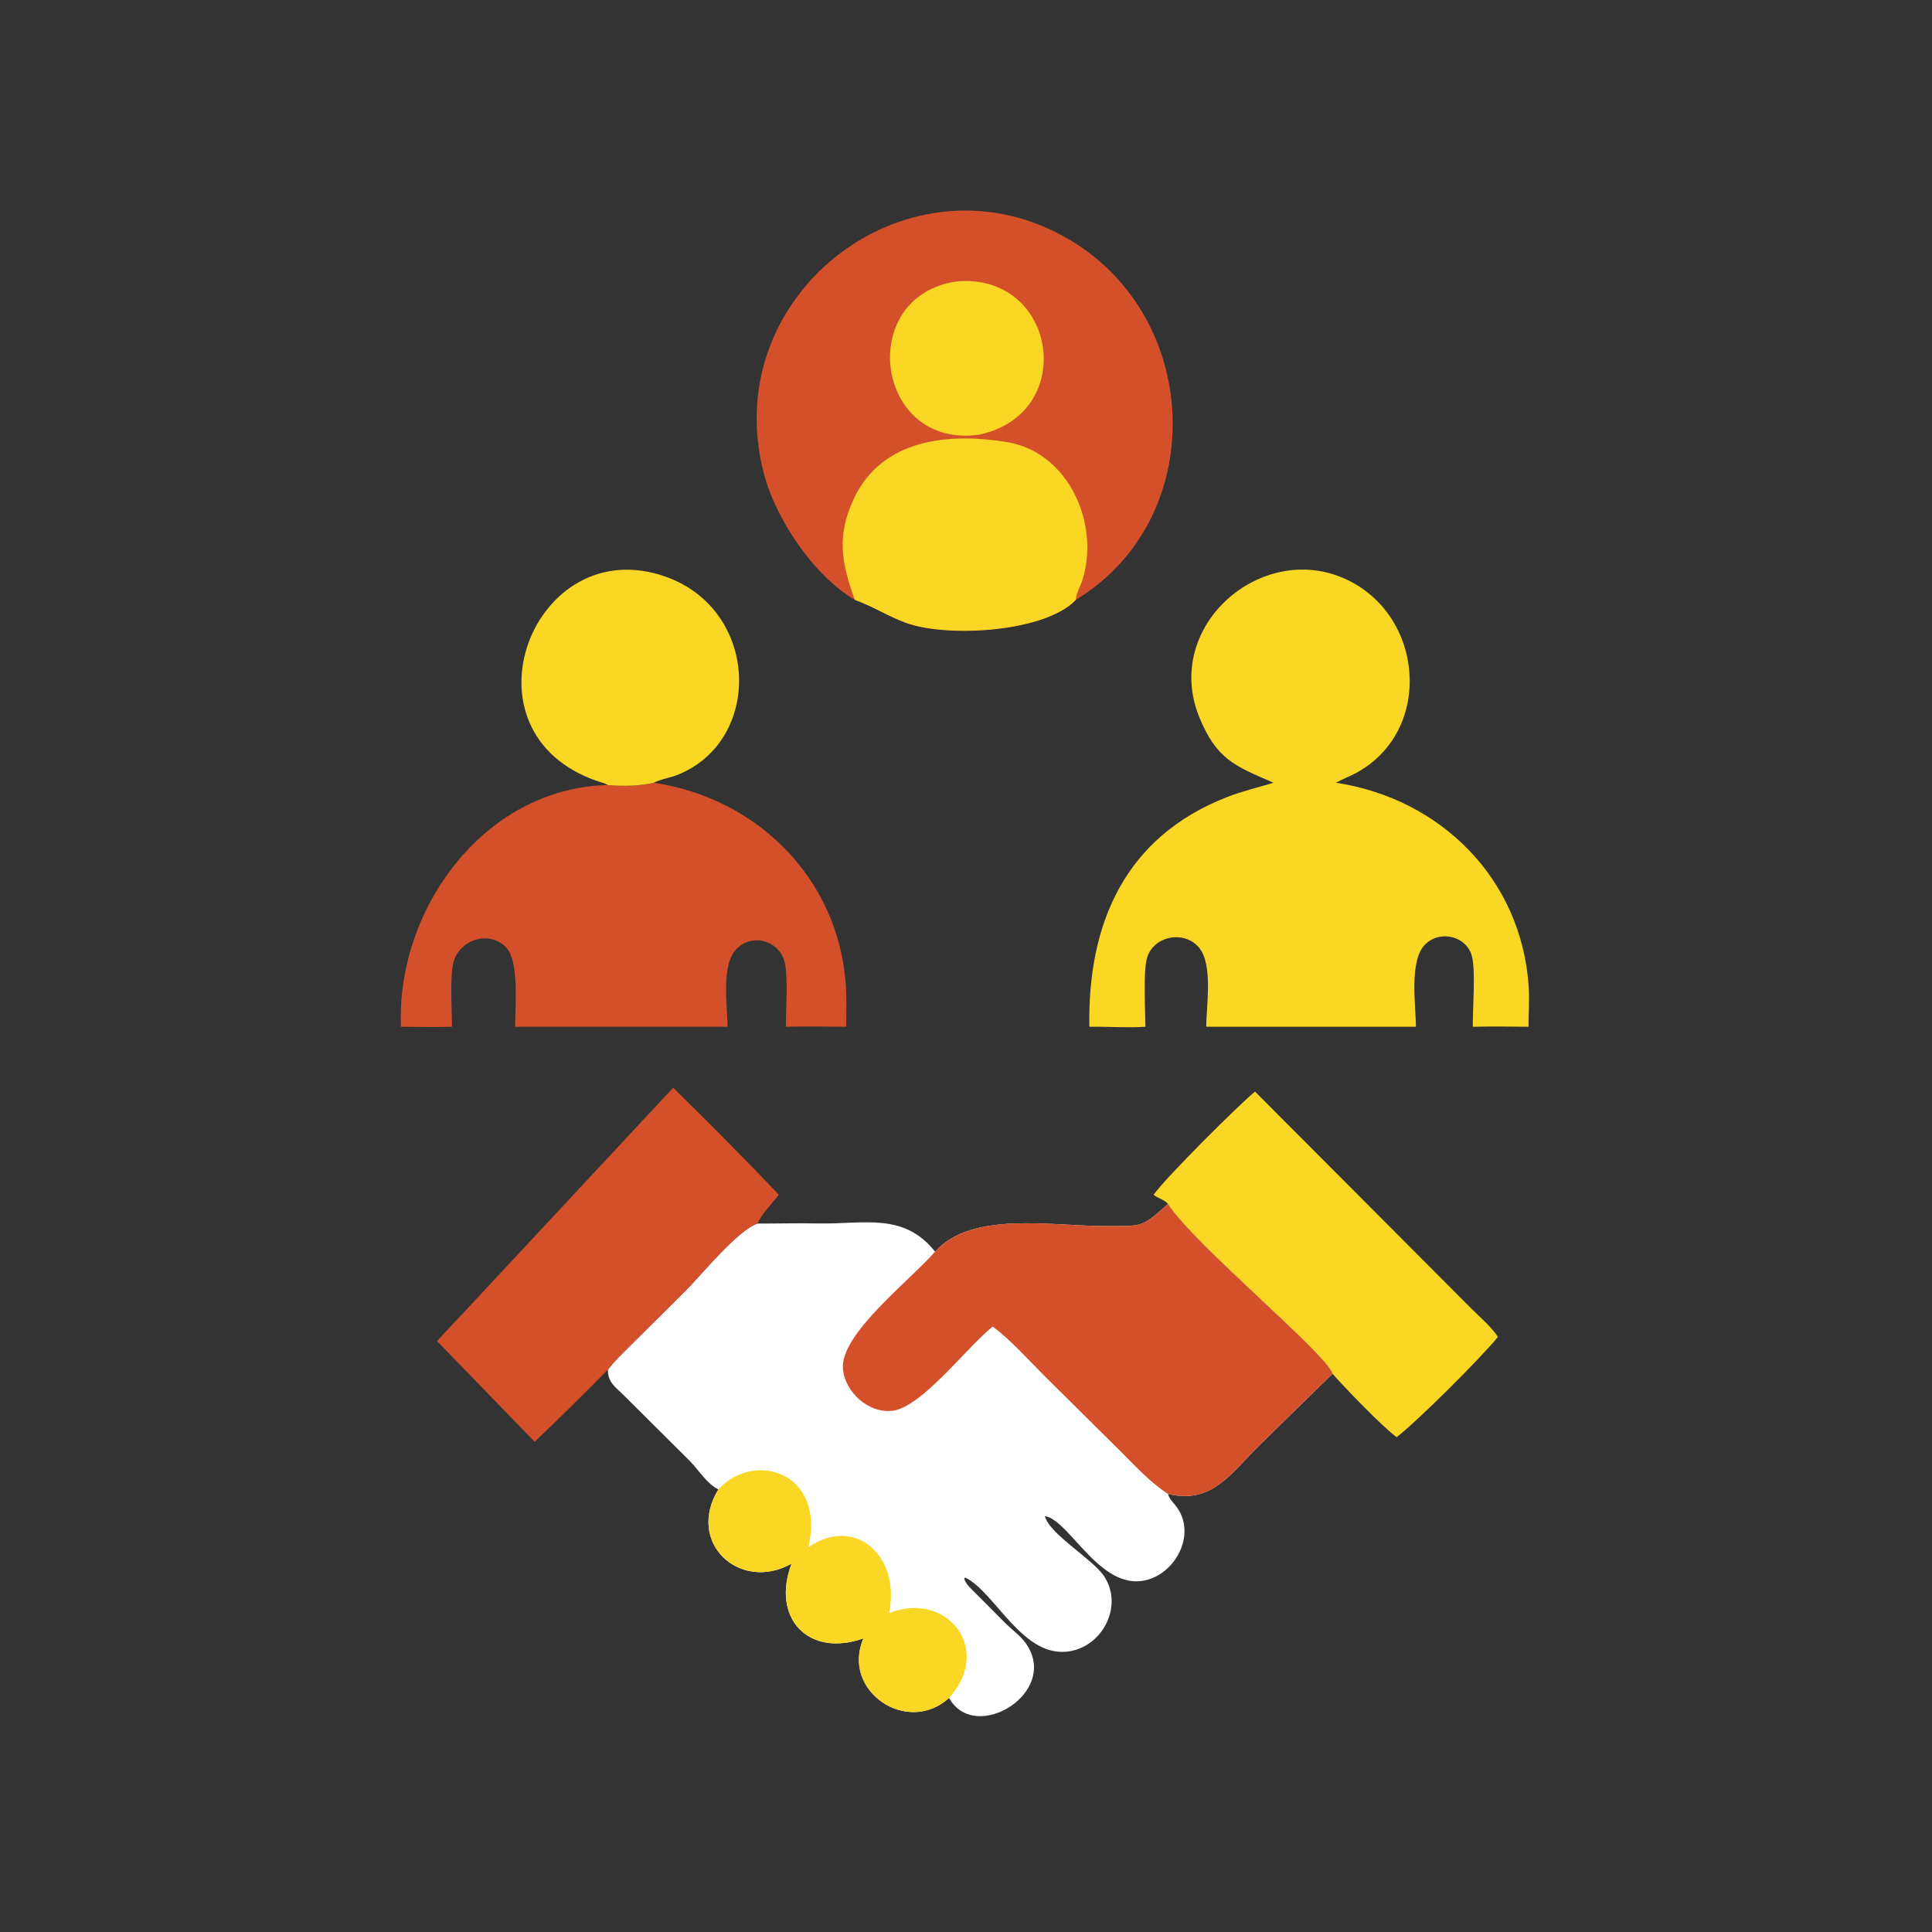 <svg xmlns="http://www.w3.org/2000/svg" width="80" height="80" viewBox="0 0 80 80" fill="none">
  <rect x="0" y="0" width="80" height="80" fill="#333333" stroke="none"/>
  <path d="M48.365 49.85C49.405 51.493 55.002 56.114 55.176 56.884L52.145 59.85C50.985 60.989 50.188 62.306 48.365 61.859C48.409 62.066 48.594 62.227 48.717 62.392C49.497 63.44 48.796 64.957 47.648 65.372C45.644 66.096 44.324 62.944 43.267 62.777C43.435 63.51 45.232 64.545 45.712 65.26C46.514 66.452 45.705 68.11 44.337 68.368C42.371 68.738 41.228 65.934 39.974 65.326L39.93 65.349C39.949 65.564 40.231 65.803 40.376 65.951L41.627 67.209C41.889 67.468 42.235 67.718 42.452 68.012C43.959 70.058 40.364 72.256 39.299 70.306C37.579 71.886 34.81 70.017 35.755 67.84C33.466 68.654 31.925 66.991 32.777 64.748C30.635 65.945 28.391 63.881 29.747 61.672C29.277 61.452 28.921 60.856 28.559 60.491L25.854 57.8C25.49 57.435 25.169 57.256 25.171 56.716C25.475 56.316 25.877 55.945 26.231 55.588L28.354 53.481C29.031 52.807 30.536 50.94 31.366 50.665C32.215 50.668 32.991 50.642 33.887 50.66C35.782 50.697 37.416 50.187 38.721 51.829C40.238 50.124 43.571 50.777 45.781 50.769C47.307 50.763 47.259 50.85 48.365 49.85Z" fill="white"/>
  <path d="M48.365 49.85C49.405 51.493 55.002 56.114 55.176 56.884L52.145 59.85C50.985 60.989 50.188 62.306 48.365 61.859C47.597 61.366 46.988 60.675 46.343 60.037L43.281 57.007C42.584 56.31 41.893 55.521 41.107 54.93C40.069 55.743 38.174 58.273 36.953 58.417C35.967 58.533 34.983 57.646 34.904 56.678C34.787 55.238 37.678 53.024 38.721 51.829C40.238 50.124 43.571 50.777 45.781 50.769C47.307 50.763 47.259 50.85 48.365 49.85Z" fill="#D4502A"/>
  <path d="M29.747 61.672C31.219 60.051 34.2 60.958 33.475 64.065C35.378 62.755 37.308 64.388 36.814 66.797C39.182 65.847 41.145 68.269 39.299 70.306C37.579 71.886 34.81 70.017 35.755 67.84C33.466 68.654 31.925 66.991 32.777 64.748C30.635 65.945 28.391 63.881 29.747 61.672Z" fill="#FAD725"/>
  <path d="M35.394 24.837C33.682 23.825 32.12 21.492 31.628 19.604C29.669 12.09 37.806 5.99 44.374 9.978C49.828 13.289 50.019 21.52 44.55 24.837C43.271 26.187 39.212 26.41 37.517 25.791C36.787 25.524 36.125 25.1 35.394 24.837Z" fill="#D4502A"/>
  <path d="M35.394 24.837C34.845 23.312 34.63 22.183 35.365 20.633C36.53 18.174 39.282 17.906 41.705 18.308C44.26 18.733 45.556 21.709 44.819 24.025C44.739 24.276 44.552 24.575 44.55 24.837C43.271 26.187 39.212 26.41 37.517 25.791C36.787 25.524 36.125 25.1 35.394 24.837Z" fill="#FAD725"/>
  <path d="M39.608 11.653C43.772 11.286 44.661 17.13 40.544 17.999C36.244 18.608 35.409 12.273 39.608 11.653Z" fill="#FAD725"/>
  <path d="M52.731 32.411L52.661 32.38C51.163 31.727 50.368 31.45 49.655 29.683C48.144 25.941 52.21 22.404 55.686 23.963C58.972 25.438 59.362 30.219 56.202 31.981C55.915 32.141 55.601 32.254 55.317 32.411C59.656 33.07 62.99 36.378 63.298 40.827C63.337 41.386 63.291 41.955 63.293 42.516C62.522 42.505 61.756 42.5 60.984 42.516C60.979 41.767 61.103 40.289 60.959 39.637C60.766 38.768 59.633 38.479 59.006 39.114C58.339 39.79 58.627 41.649 58.631 42.516H49.949C49.946 41.652 50.246 39.916 49.632 39.218C49 38.501 47.734 38.767 47.49 39.69C47.331 40.291 47.426 41.834 47.429 42.516C46.664 42.565 45.876 42.505 45.107 42.516C45.036 38.236 46.582 34.656 50.808 33.005C51.428 32.763 52.094 32.608 52.731 32.411Z" fill="#FAD725"/>
  <path d="M27.074 32.411C31.356 33.051 34.702 36.365 35.02 40.748C35.062 41.333 35.042 41.929 35.04 42.516C34.209 42.508 33.371 42.492 32.541 42.516C32.542 41.824 32.637 40.485 32.494 39.855C32.286 38.942 31.101 38.603 30.462 39.334C29.854 40.029 30.123 41.662 30.127 42.516H21.329C21.326 41.703 21.518 39.801 20.945 39.218C20.238 38.498 19.004 38.926 18.774 39.858C18.622 40.476 18.714 41.813 18.717 42.516C18.012 42.535 17.307 42.522 16.602 42.516C16.406 37.666 20.011 32.696 25.054 32.511L25.171 32.507C25.774 32.56 26.483 32.554 27.074 32.411Z" fill="#D4502A"/>
  <path d="M27.876 45.039C29.35 46.501 30.826 47.962 32.25 49.472C31.933 49.89 31.601 50.177 31.366 50.665C30.536 50.94 29.031 52.807 28.354 53.481L26.231 55.588C25.877 55.945 25.475 56.316 25.171 56.716C24.176 57.722 23.167 58.73 22.137 59.7L18.098 55.533C18.548 55.025 19.031 54.539 19.49 54.039L27.876 45.039Z" fill="#D4502A"/>
  <path d="M51.969 45.202L60.926 54.185C61.289 54.55 61.744 54.928 62.026 55.358C61.291 56.263 58.681 58.856 57.845 59.499L57.831 59.51C57.224 59.063 55.696 57.474 55.176 56.884C55.002 56.114 49.405 51.493 48.365 49.85C48.213 49.669 47.95 49.628 47.77 49.472C48.235 48.794 51.371 45.672 51.969 45.202Z" fill="#FAD725"/>
  <path d="M25.171 32.507C25.054 32.431 24.897 32.399 24.765 32.354C18.809 30.343 22.091 21.908 27.59 23.889C31.435 25.274 31.601 30.628 28.088 32.073C27.757 32.209 27.397 32.249 27.074 32.411C26.483 32.554 25.774 32.56 25.171 32.507Z" fill="#FAD725"/>
</svg>